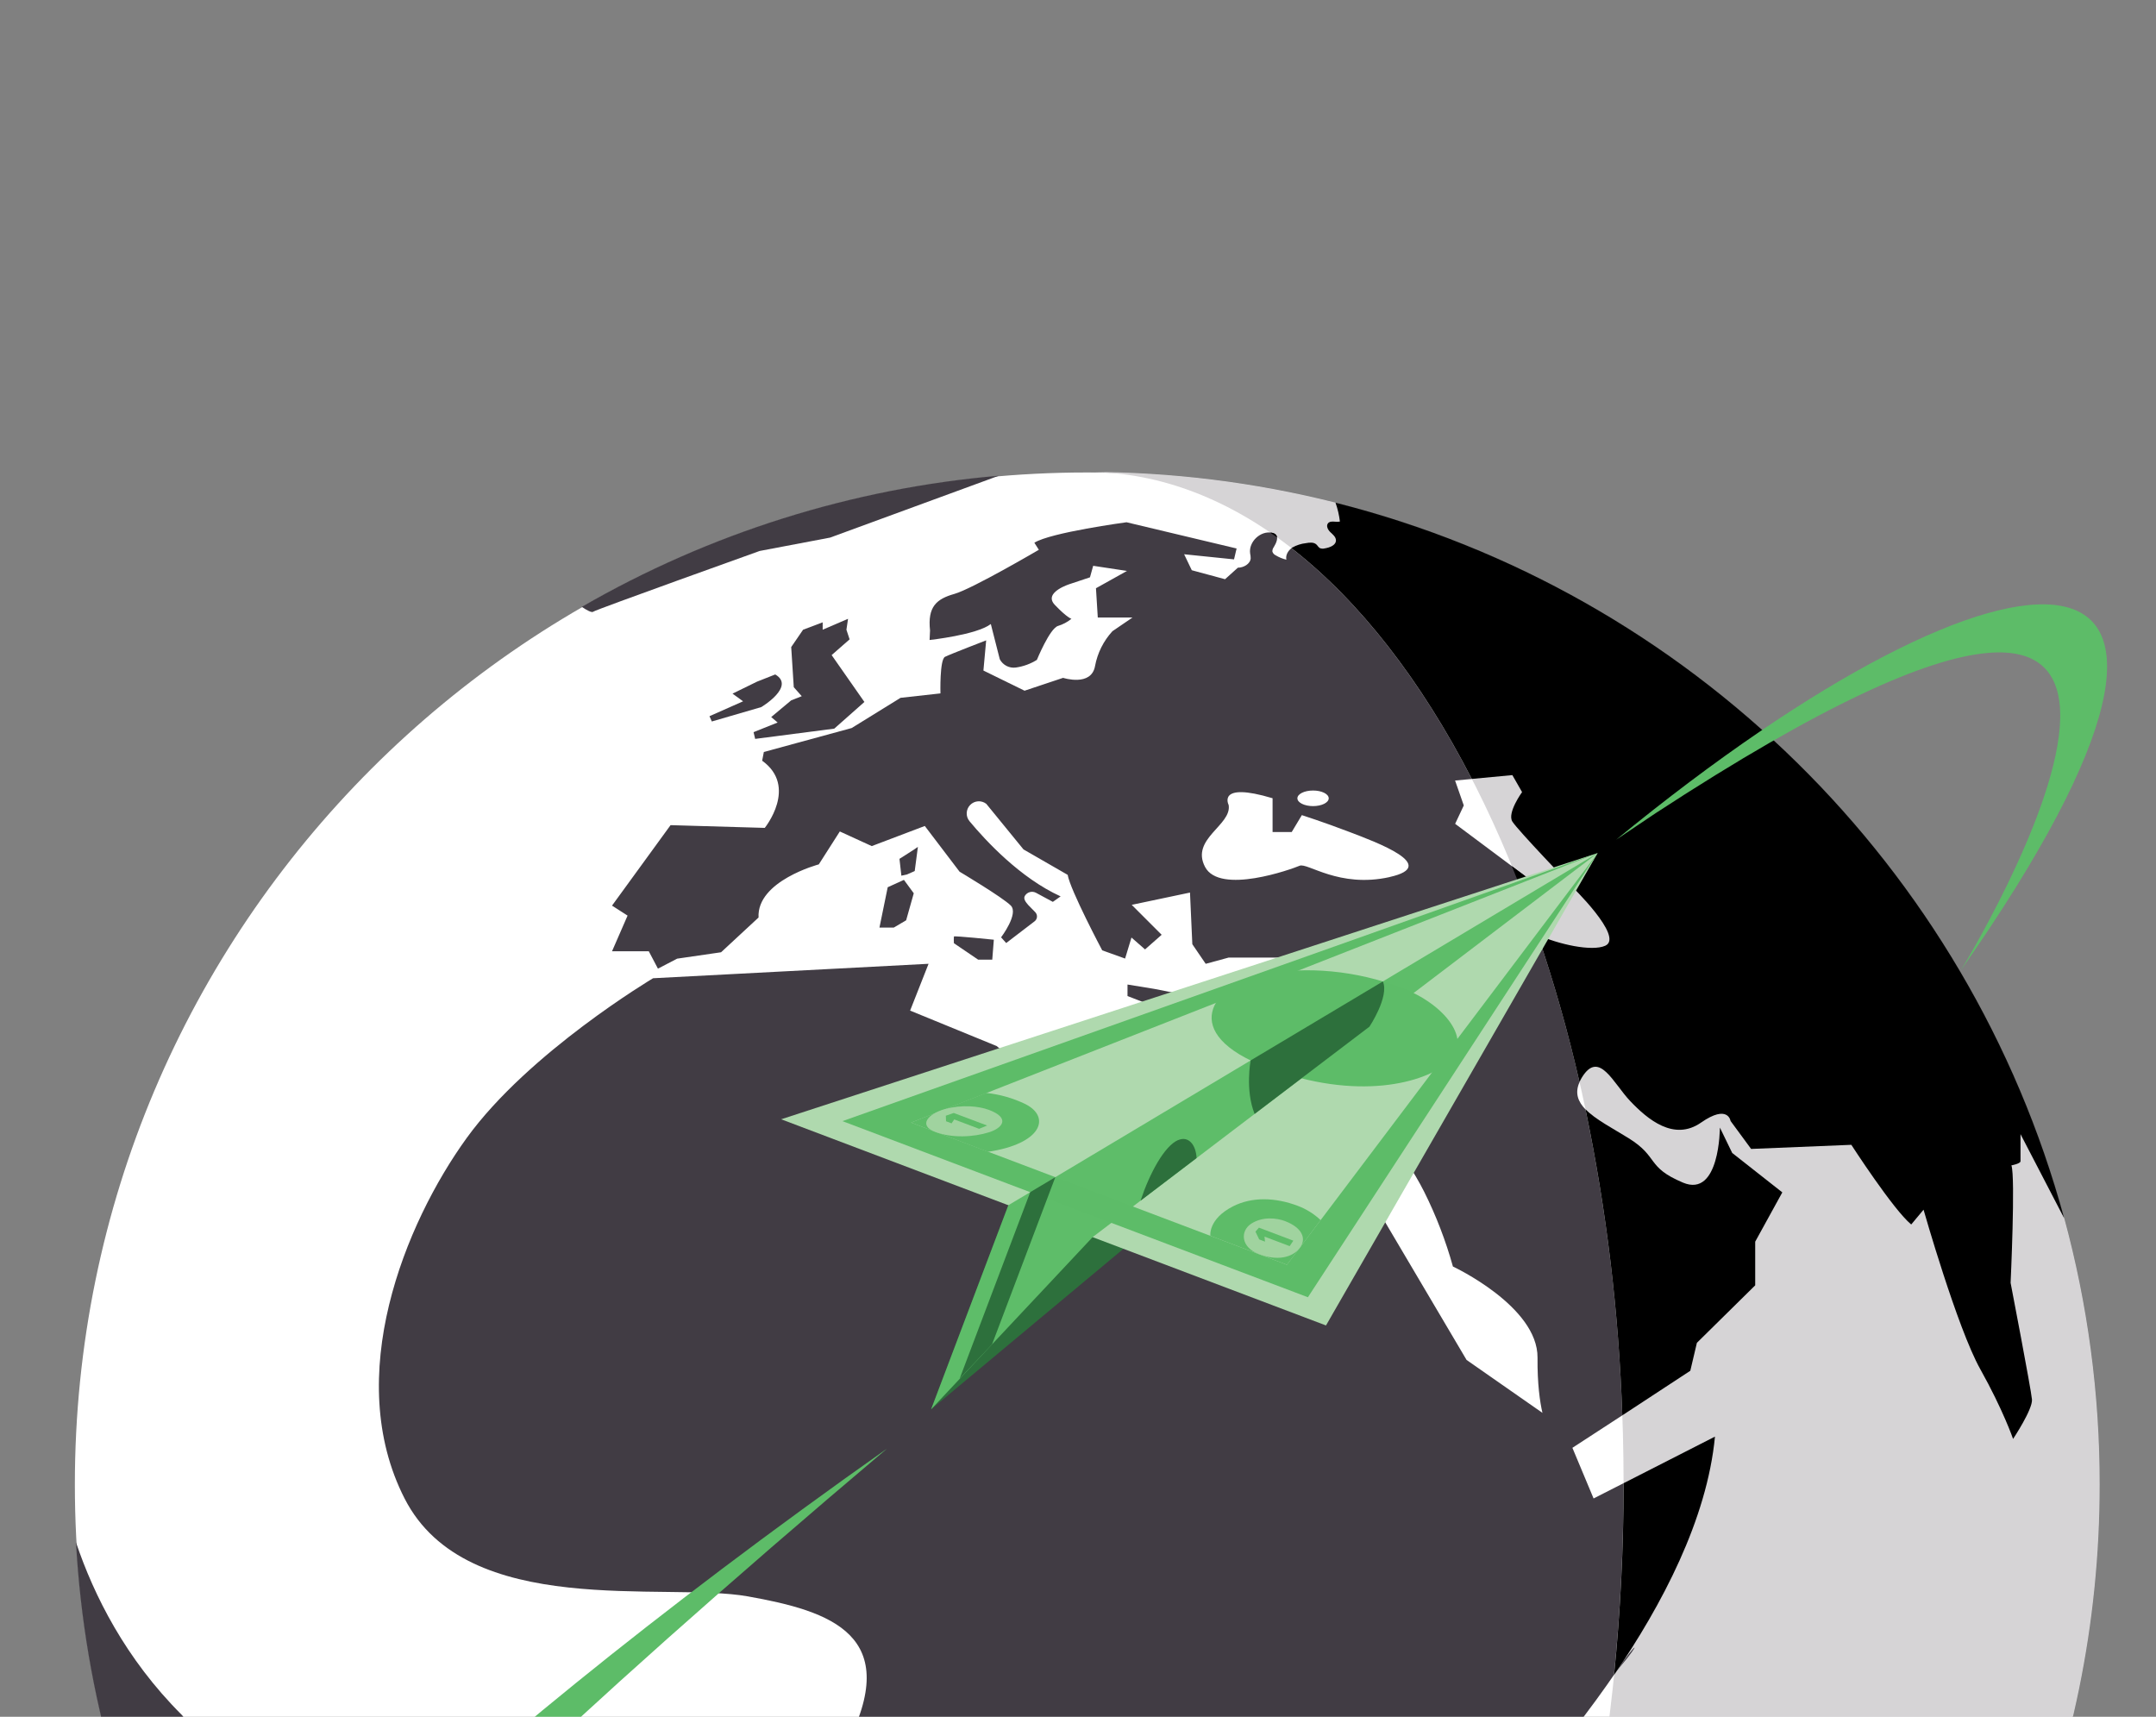 <?xml version="1.0" encoding="UTF-8"?>
<svg width="1080px" height="860px" viewBox="0 0 1080 860" version="1.1" xmlns="http://www.w3.org/2000/svg" xmlns:xlink="http://www.w3.org/1999/xlink">
    <rect x="0" y="0" width="1080" height="860" fill="#808080" stroke="none"/>
    <title>931E252F-D41E-4D53-B464-9AC6603ADFCD@1x</title>
    <g id="Hero-horizontal-split" stroke="none" stroke-width="1" fill="none" fill-rule="evenodd">
        <g id="Hero-/--across-the-globe" fill-rule="nonzero">
            <g id="Group" transform="translate(28, 236)">
                <path d="M1023.5,507.68 C1023.5,787.68 796.5,1014.68 516.5,1014.68 C236.5,1014.68 9.5,787.68 9.5,507.68 C9.5,227.68 236.5,0.68 516.5,0.68 C796.5,0.68 1023.5,227.68 1023.5,507.68" id="Path" fill="#FFFFFF"></path>
                <path d="M1023.77,507.68 C1023.808,462.461 1017.805,417.439 1005.92,373.81 C996.87,350.3 950.56,259.81 950.56,259.81 L799,100.87 C799,100.87 721.22,57.55 640.92,15.77 C600.24,5.532 558.448,0.373 516.5,0.41 C664.95,0.41 785.3,227.52 785.3,507.68 C785.3,787.84 665,1015 516.5,1015 C796.66,1015 1023.77,787.89 1023.77,507.73" id="Path" fill="#D6D4D6"></path>
                <path d="M784.66,473 C782.927,421.489 776.761,370.223 766.23,319.77 C762.43,315.85 760.8,311.51 763.23,306.07 C757.54,281.146 750.554,256.536 742.3,232.34 C737.71,230.22 734.42,227.91 733.92,225.91 C732.3,219.42 741.5,206.97 741.5,206.97 L700.92,176.68 L705.25,167.48 L700.89,155 L709.27,154.21 C683.86,104.87 653.19,65.26 618.95,38.6 L618.95,38.6 C617.16,39.96 615.9,42.19 616.38,44.37 C614.483,43.916 612.668,43.17 611,42.16 C610.236,41.803 609.65,41.149 609.38,40.35 C609.323,39.554 609.557,38.765 610.04,38.13 C611.31,36.05 612.72,33.04 610.81,31.52 C610.321,31.17 609.755,30.944 609.16,30.86 C603.4,29.74 597.42,35.41 598.22,41.22 C598.407,42.037 598.501,42.872 598.5,43.71 C598.28,46.55 594.92,48.38 592.08,48.38 L585.66,54.15 L569,49.65 L565.16,41.65 L590.16,44.21 L591.45,38.76 L536.3,25.62 C536.3,25.62 498.16,30.75 490.14,35.88 L492.39,39.41 C492.39,39.41 459,59 450.06,61.52 C441.12,64.04 436.59,67.93 437.88,79.79 L437.66,84.6 C437.66,84.6 461.28,82.03 468.33,76.6 L472.82,94.24 C474.351,97.166 477.545,98.827 480.82,98.4 C484.578,97.882 488.184,96.573 491.4,94.56 C491.4,94.56 497.82,78.85 501.98,77.56 C504.434,76.818 506.72,75.606 508.71,73.99 C508.71,73.99 506.47,73.39 500.38,66.99 C494.29,60.59 508.38,56.41 508.38,56.41 L518,53.2 L519.6,47.43 L536.54,50 L521,58.67 L521.91,73.33 L539.32,73.33 L529.24,80.2 C524.773,85.078 521.759,91.109 520.54,97.61 C518.71,108.14 504.54,103.56 504.54,103.56 L485.23,110 L464.62,99.9 L466,84.78 C466,84.78 448.14,91.65 445.39,93.02 C442.64,94.39 443.1,111.35 443.1,111.35 L423.1,113.57 L398.63,128.7 L354.63,140.7 L353.79,145.07 C371.84,158.07 355.09,178.72 355.09,178.72 L307.9,177.35 L278.58,217.66 L286.37,222.66 L278.58,240.53 L297,240.53 L301.58,249.23 L311.2,244.23 L333.2,241.03 L351.98,223.62 C351,205.26 382.16,197 382.16,197 L392.69,180.51 L408.69,187.84 L435.26,177.76 L452.67,200.66 C452.67,200.66 474.2,213.49 478.32,217.61 C482.44,221.73 473.47,233.55 473.47,233.55 L476.03,236.4 L490.24,225.53 C490.943,224.996 491.382,224.185 491.446,223.305 C491.509,222.424 491.19,221.559 490.57,220.93 L487.08,217.36 C485.9,215.98 484.46,214.28 485.41,212.73 C486.578,210.842 489.014,210.189 490.97,211.24 L499.4,215.78 L503.29,213.03 C483.05,203.82 465.76,185.14 457.63,175.35 C455.669,172.957 455.813,169.474 457.966,167.252 C460.119,165.03 463.596,164.775 466.05,166.66 L484.69,189.5 L506.82,202.24 C508.19,210.03 524.13,240.06 524.13,240.06 L535.59,244.18 L538.79,233.65 L545.58,239.6 L553.91,232.27 L538.91,217.27 L568.1,211.12 L569.27,237 L575.97,246.81 L587.49,243.68 L630.28,243.68 L649.62,236.27 L647.56,249.27 C647.56,249.27 653.61,310.95 616.23,291.11 L634.16,322.59 L652.08,333.81 L652.08,312 C652.08,312 675.54,341.21 685.41,361 C691.396,372.994 696.218,385.535 699.81,398.45 C699.81,398.45 742.41,418.34 742.19,444.12 C742.08,457.23 743.36,466.12 744.65,471.76 L706.65,445.25 L629.56,314.79 L616.23,291.08 L561.4,297 L531.77,277.73 L512.47,283.73 C512.47,283.73 516.03,301.5 507.47,306.47 C498.91,311.44 471.25,288 471.25,288 L427.9,270.25 L437.14,246.8 L299.14,254.04 C299.14,254.04 236.91,291.04 205.8,334.04 C174.69,377.04 143.57,453.8 174.68,514.68 C205.79,575.56 305.07,556.3 346.56,563.68 C388.05,571.06 425.09,582.94 395.45,639.25 L438.45,745.93 L429.53,820 C429.53,820 481.39,907.42 505.1,926.68 C528.81,945.94 629.56,898.53 657.71,848.15 L669.57,806.67 L713.77,780.22 C726.793,772.429 734.399,758.039 733.5,742.89 L724.62,704.25 C720.933,688.213 725.279,671.386 736.27,659.14 C752.893,640.609 768.261,620.989 782.27,600.41 C792.12,585.84 794.46,586.05 783.63,598.9 C782.53,600.22 781.48,601.58 780.51,603 C783.69,571.313 785.278,539.486 785.27,507.64 C785.27,507.43 785.27,507.22 785.27,507 L770.27,514.64 L759.66,489.27 M629.75,160 C634.08,160 637.59,161.74 637.59,163.9 C637.59,166.06 634.08,167.81 629.75,167.81 C625.42,167.81 621.9,166.06 621.9,163.9 C621.9,161.74 625.41,160 629.75,160 Z M668.11,203.36 C642.73,209 626.94,196 623,197.69 C619.06,199.38 583,212.35 575.63,198.25 C568.26,184.15 589.16,177.38 587.47,167.25 C587.47,167.25 581.27,155.41 609.47,163.87 L609.47,180.79 L619.06,180.79 L624.13,172.33 C624.13,172.33 634.74,175.71 648.05,180.79 C661.36,185.87 693.49,197.69 668.11,203.33 L668.11,203.36 Z" id="Shape" fill="#413C44"></path>
                <path d="M744.17,233.13 L744.84,233.41 L744.17,233.13 Z" id="Path" fill="#413C44"></path>
                <path d="M746,233.84 L746.64,234.09 L746,233.84 Z" id="Path" fill="#413C44"></path>
                <path d="M742.92,232.59 L743.48,232.84 L742.92,232.59 Z" id="Path" fill="#413C44"></path>
                <path d="M734.43,160.8 L734.43,160.8 C733.389,162.275 732.438,163.811 731.58,165.4 C732.442,163.814 733.394,162.278 734.43,160.8 L734.43,160.8 Z" id="Path" fill="#413C44"></path>
                <path d="M641.2,34.6 L641.2,34.6 C641.21,34.753 641.21,34.907 641.2,35.06 C641.21,34.907 641.21,34.753 641.2,34.6 Z" id="Path" fill="#413C44"></path>
                <path d="M642.82,22.85 C642.96,23.637 643.08,24.437 643.18,25.25 L643.18,25.25 C643.06,24.417 642.94,23.617 642.82,22.85 Z" id="Path" fill="#413C44"></path>
                <path d="M623.49,36.63 L624.55,36.4 L623.49,36.63 Z" id="Path" fill="#413C44"></path>
                <polygon id="Path" fill="#413C44" points="635.54 38.73 636.02 38.64 635.54 38.73 635.34 38.73"></polygon>
                <path d="M639.81,31.93 C639.36,31.46 638.87,31.03 638.41,30.59 C637.2,29.43 636.18,27.51 637.19,26.18 C637.271,26.082 637.358,25.988 637.45,25.9 C637.358,25.988 637.271,26.082 637.19,26.18 C636.19,27.51 637.19,29.43 638.41,30.59 C638.87,31 639.36,31.46 639.81,31.93 Z" id="Path" fill="#413C44"></path>
                <path d="M620.93,37.45 C621.759,37.105 622.615,36.831 623.49,36.63 C622.615,36.831 621.759,37.105 620.93,37.45 L620.93,37.45 Z" id="Path" fill="#413C44"></path>
                <path d="M633.46,38.69 C633.366,38.667 633.276,38.634 633.19,38.59 C633.004,38.49 632.833,38.365 632.68,38.22 C632.833,38.365 633.004,38.49 633.19,38.59 C633.276,38.634 633.366,38.667 633.46,38.69 L633.46,38.69 Z" id="Path" fill="#413C44"></path>
                <path d="M389.91,129 L405,115.64 L388.59,92.16 L397.59,84.28 L396,79.45 L396.81,73.98 C396.32,74.15 384.1,79.45 384.1,79.45 L384.1,75.75 L374.29,79.45 L368.34,88.14 L369.62,108.24 L373.62,112.75 L368.32,114.84 L358.32,123.2 L361.54,125.94 L349.48,130.76 L350.28,134.14 L389.91,129 Z" id="Path" fill="#413C44"></path>
                <path d="M328.57,125.42 L353.34,118.21 C353.34,118.21 370.65,107.87 360.34,101.86 L351.2,105.47 L338.94,111.47 L344.23,115.31 L327.4,122.77 L328.57,125.42 Z" id="Path" fill="#413C44"></path>
                <path d="M430.21,200.33 L431.8,188.23 C431.32,188.71 422.57,194.23 422.57,194.23 L423.52,202.67 L426.39,202.03 L430.21,200.33 Z" id="Path" fill="#413C44"></path>
                <polygon id="Path" fill="#413C44" points="412.54 228.67 419.7 228.67 425.91 225.01 429.73 211.48 424.8 204.76 416.68 208.45"></polygon>
                <path d="M469.05,244.74 L469.84,234.74 C469.84,234.74 449.95,232.67 449.84,233.14 C449.759,234.255 449.759,235.375 449.84,236.49 L462,244.74 L469.05,244.74 Z" id="Path" fill="#413C44"></path>
                <polygon id="Path" fill="#413C44" points="568.54 262.96 550.15 259.36 536.8 257.19 536.8 262.96 547.99 267.29 571.07 267.29"></polygon>
                <path d="M63,623 C34.86,594.91 19,563.16 10.06,536.6 C14.278,612.666 35.673,686.787 72.64,753.4 L63,687.49 C63,687.49 76.82,636.82 63,623" id="Path" fill="#413C44"></path>
                <path d="M269.15,70.42 C271,69.2 352.54,40 352.54,40 L387.84,33.3 L472.36,2.3 C398.743,8.623 327.416,31.052 263.43,68 C265.91,69.67 268.35,71 269.15,70.47" id="Path" fill="#413C44"></path>
                <path d="M785.3,507.68 C785.307,539.513 783.718,571.326 780.54,603 C804.48,568.06 827.12,525.12 831.07,483.66 L785.29,507 C785.29,507.22 785.29,507.43 785.29,507.64" id="Path" fill="#000000"></path>
                <path d="M741.47,206.93 L729.34,197.88 C731.707,203.673 734.017,209.563 736.27,215.55 C737.769,212.542 739.508,209.659 741.47,206.93" id="Path" fill="#000000"></path>
                <path d="M609.16,30.85 C608.89,30.835 608.62,30.835 608.35,30.85 C609.47,31.62 610.58,32.42 611.7,33.22 C611.642,32.566 611.321,31.963 610.81,31.55 C610.321,31.2 609.755,30.974 609.16,30.89" id="Path" fill="#000000"></path>
                <path d="M979.6,347.77 C979.6,347.77 984.13,346.94 984.13,345.71 L984.13,332.13 L1006,374.27 C958.19,198.39 818.13,60.51 641,15.82 C642.072,18.874 642.81,22.036 643.2,25.25 C641.2,25.77 638.49,24.52 637.2,26.18 C636.2,27.51 637.2,29.43 638.42,30.59 C639.64,31.75 641.15,32.92 641.21,34.59 C641.29,37.15 638.09,38.31 635.55,38.72 C634.772,38.926 633.948,38.877 633.2,38.58 C632.44,38.18 632.05,37.34 631.43,36.76 C630.07,35.51 627.97,35.76 626.16,36.09 C623.769,36.354 621.456,37.099 619.36,38.28 C619.22,38.37 619.09,38.48 618.96,38.58 C653.2,65.24 683.87,104.85 709.28,154.19 L729.58,152.28 L734.45,160.79 C734.45,160.79 726.87,171.22 729.58,175.54 C732.29,179.86 758.79,207.46 758.79,207.46 C758.79,207.46 785.84,233.46 776.1,237.76 C769.37,240.76 752.55,237.02 742.28,232.29 C750.537,256.493 757.527,281.109 763.22,306.04 C763.565,305.242 763.966,304.471 764.42,303.73 C773.06,289.73 780.06,306.61 788.7,315.66 C797.34,324.71 810.5,335.82 824.08,326.36 C837.66,316.9 838.89,325.54 838.89,325.54 L849.18,339.54 L899.38,337.48 C899.38,337.48 920.38,369.98 929.38,377.39 L935.56,369.98 C935.56,369.98 952.43,429.23 963.95,449.81 C975.47,470.39 980.41,484.81 980.41,484.81 C980.41,484.81 990.28,470 989.87,465.06 C989.46,460.12 979.17,406.63 979.17,406.63 C979.17,406.63 981.64,353.56 979.58,347.8" id="Path" fill="#000000"></path>
                <path d="M833.54,328.84 C833.54,328.84 833.54,364.22 815.02,356.41 C796.5,348.6 803.09,343.65 787.86,334.19 C779.72,329.13 771.15,324.77 766.22,319.67 C776.756,370.156 782.926,421.455 784.66,473 L818.72,450.67 L822.02,436.67 L851.23,407.87 L851.23,386 L864.81,361.31 L839.71,341.56 L833.54,328.84 Z" id="Path" fill="#000000"></path>
                <polygon id="Path" fill="#2D703C" points="477.1 367.75 438.42 469.98 772.31 191.33"></polygon>
                <polygon id="Path" fill="#AFD9AE" points="772.31 191.33 636.23 427.97 363.31 324.69"></polygon>
                <polygon id="Path" fill="#5EBD69" points="772.31 191.33 477.1 367.75 438.42 469.98 519.32 383.73"></polygon>
                <polygon id="Path" fill="#5DBC68" points="616.64 397.58 428.4 326.35 772.31 191.32 394.02 325.62 627.17 413.84 772.31 191.32"></polygon>
                <polygon id="Path" fill="#2D703C" points="500.64 353.68 488.06 361.21 452.72 454.61 468.95 437.43"></polygon>
                <path d="M466,311.48 C472.858,312.201 479.539,314.113 485.74,317.13 C498.53,323.67 493.74,337.01 466.87,340.99 L428.4,326.35 L466,311.48 Z" id="Path" fill="#5DBC68"></path>
                <path d="M467.43,320 C462.36,318.08 453.81,317.25 445.33,319.58 C436.85,321.91 431.87,327.77 440.4,331 C448.93,334.23 459.75,333.65 467.54,331.17 C474.11,329.07 478.25,324.1 467.43,320" id="Path" fill="#A0D39F"></path>
                <polygon id="Path" fill="#5DBC68" points="466.48 327.82 462.46 329.47 450 324.76 448.68 326.73 445.9 325.68 445.79 322.9 449.76 321.53"></polygon>
                <path d="M633.53,375.2 C630.238,372.077 626.35,369.649 622.1,368.06 C610.73,363.75 599.1,363.5 589.66,368.29 C577.1,374.7 578.31,383.06 578.31,383.06 L616.65,397.56 L633.53,375.2 Z" id="Path" fill="#5DBC68"></path>
                <path d="M615.84,375.73 C611.56,374.11 604.51,373.3 598.84,376.95 C593.17,380.6 593.46,388.78 602.61,392.24 C611.76,395.7 619.22,394.07 623.02,389.24 C626.82,384.41 624.02,378.87 615.86,375.77" id="Path" fill="#A0D39F"></path>
                <polygon id="Path" fill="#5DBC68" points="602.63 378.98 600.9 380.97 602.76 384.87 605.67 385.98 605.43 383.47 618.03 388.24 619.86 385.5"></polygon>
                <path d="M604.05,252.3 C626.45,247.7 651.72,250.3 673.97,258.76 C696.22,267.22 709.7,285.26 697.78,295.88 C685.86,306.5 652.06,315.88 606.84,298.79 C561.62,281.7 579.35,257.38 604.05,252.3" id="Path" fill="#5DBC68"></path>
                <path d="M598.48,295.21 C598.48,295.21 595.66,310.13 600.48,322.01 L658,278.29 C658,278.29 668,263.29 664.73,255.64 L598.48,295.21 Z" id="Path" fill="#2D703C"></path>
                <path d="M562.2,335.07 C555.34,337.99 547.92,351.61 543.34,365.46 L571.4,344.12 C571.1,337.54 567.4,332.88 562.2,335.12" id="Path" fill="#2D703C"></path>
                <path d="M416.39,489.62 C-50.47,819.23 -105.45,1027.04 157.54,915.62 C157.54,915.62 -233.96,1038.7 416.39,489.62" id="Path" fill="#5DBC68"></path>
                <path d="M781.58,184.64 C981.35,20.85 1119.12,14.41 954.26,250.05 C954.26,250.05 1137.26,-47.89 801.38,171.33 L781.58,184.64 Z" id="Path" fill="#5DBC68"></path>
            </g>
        </g>
    </g>
</svg>